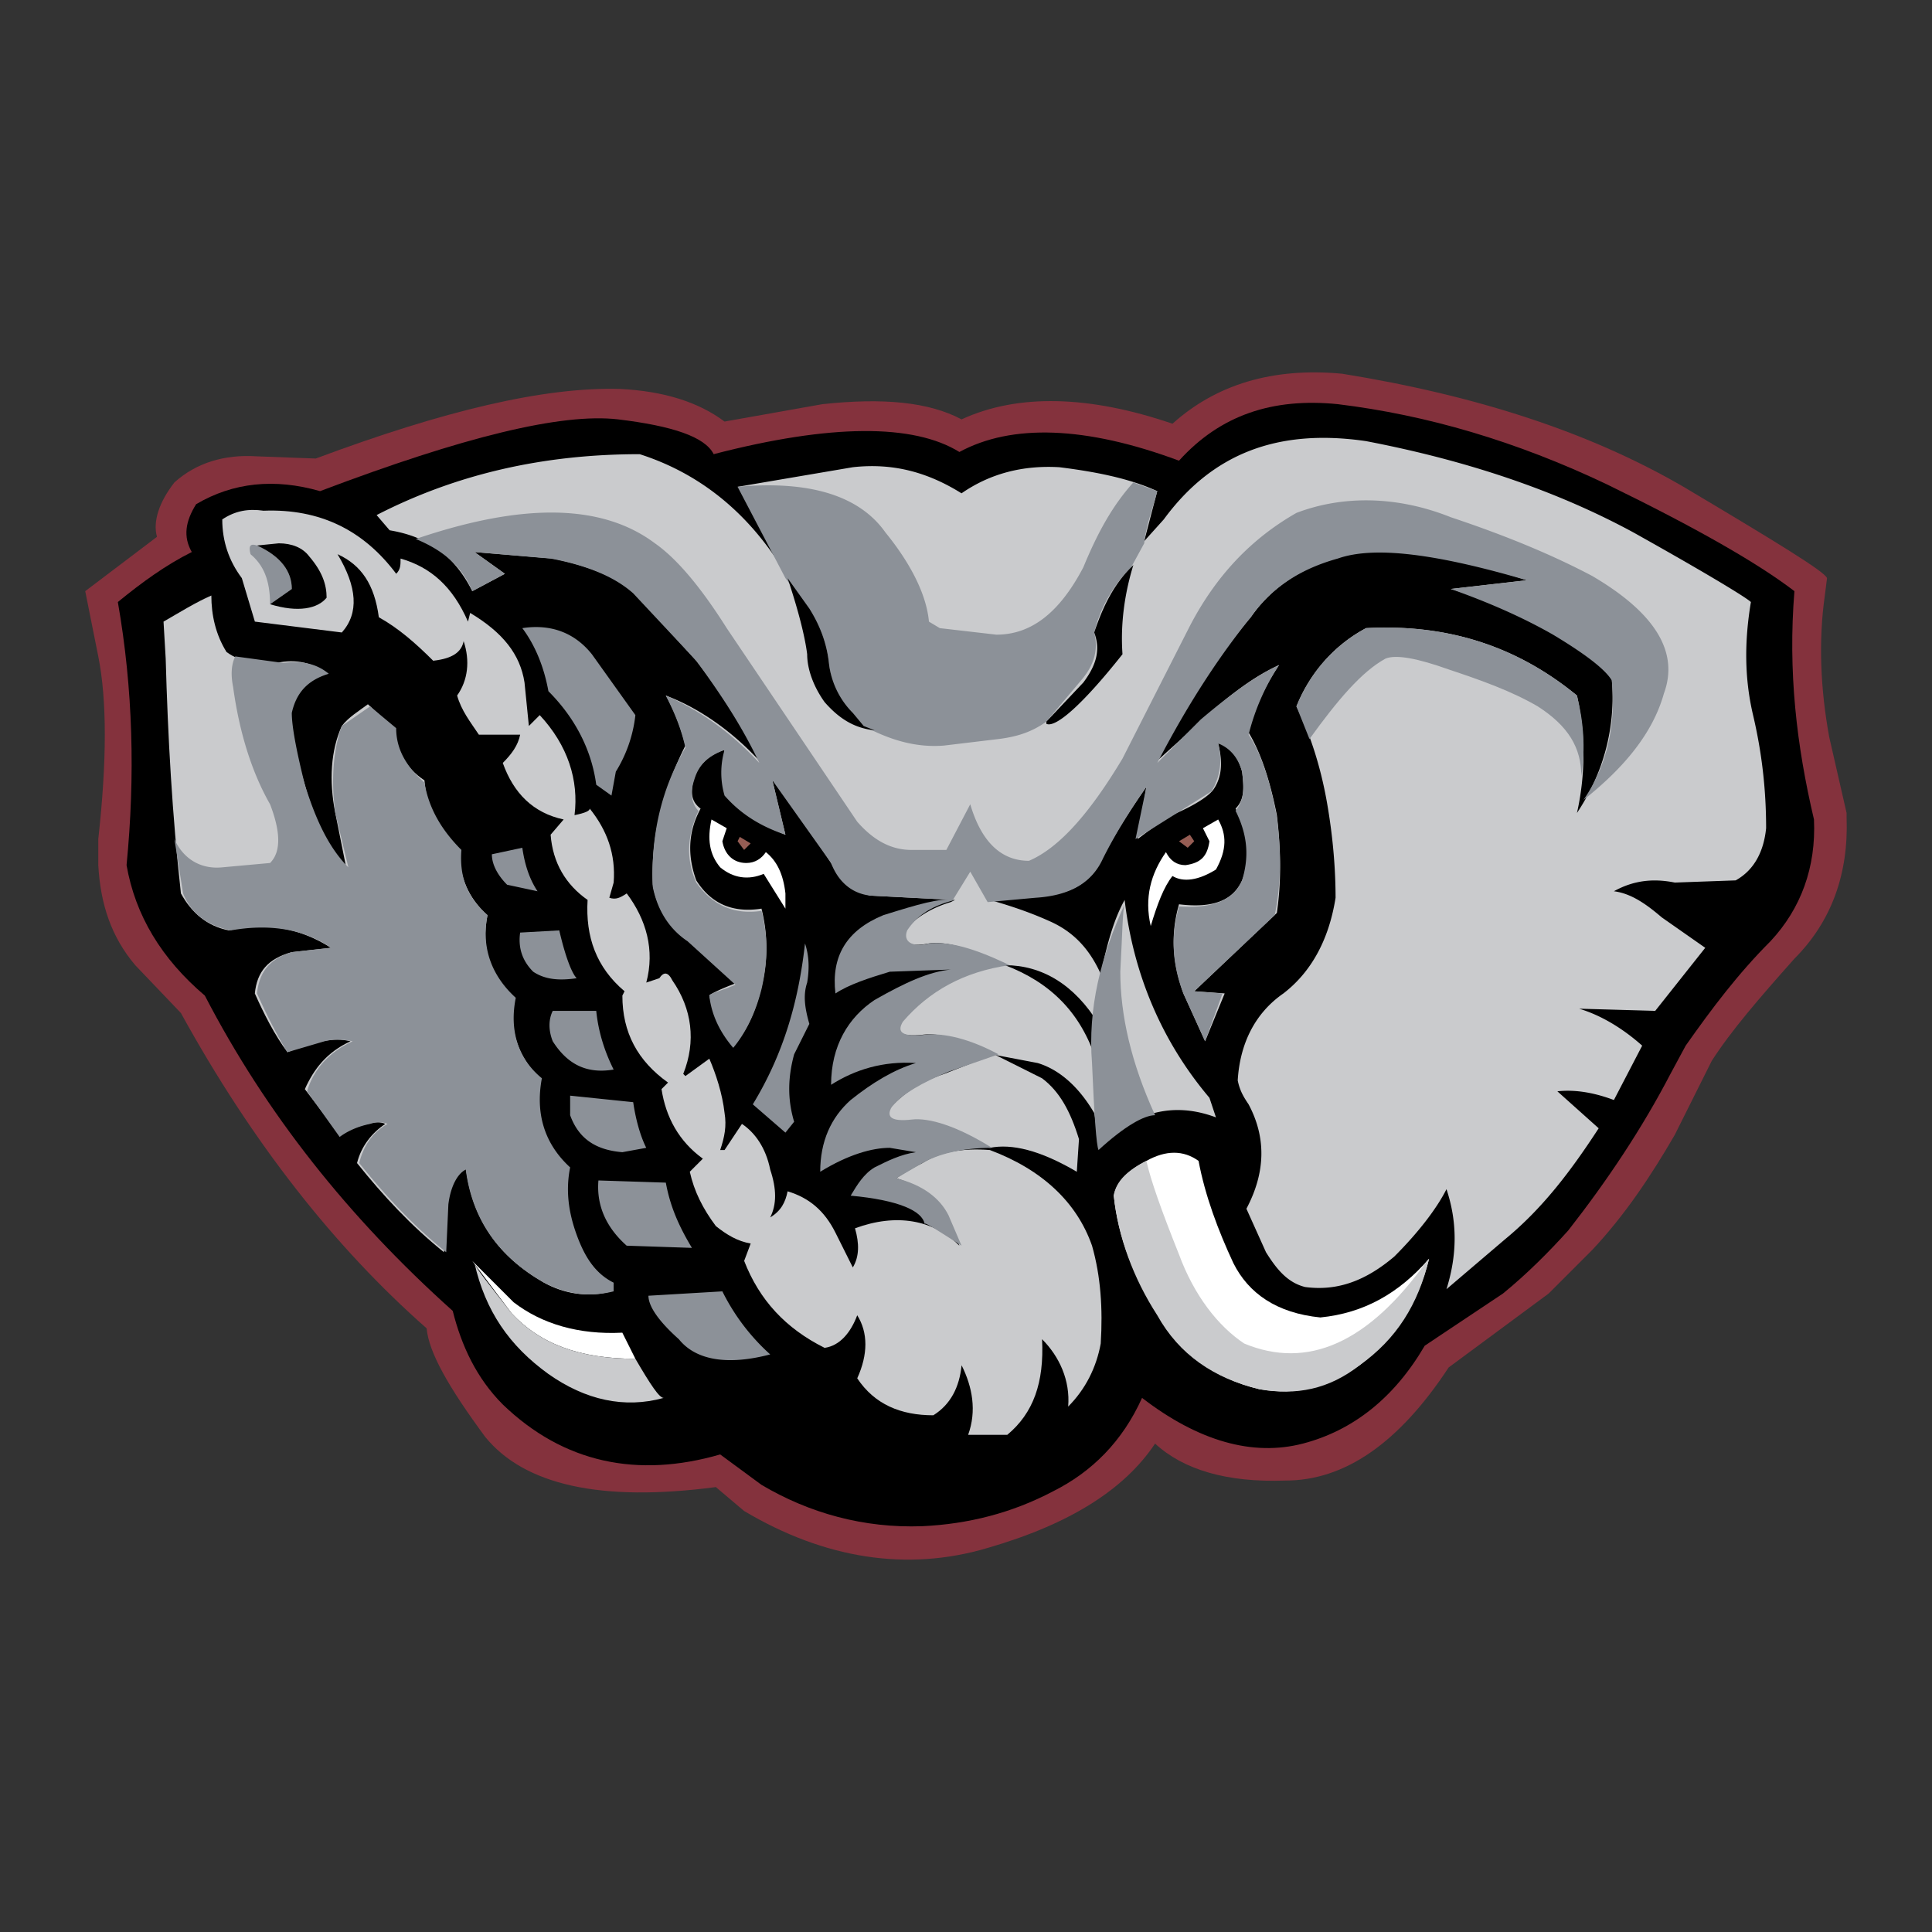<svg xmlns="http://www.w3.org/2000/svg" width="2500" height="2500" viewBox="0 0 192.756 192.756"><rect x="0" y="0" width="192.756" height="192.756" fill="#333333" stroke="none"/><g fill-rule="evenodd" clip-rule="evenodd"><path fill="#fff" fill-opacity="0" d="M0 0h192.756v192.756H0V0z"/><path d="M9.806 86.316c.217 3.907 1.302 7.161 3.687 9.981l4.557 4.773c7.159 13.017 15.403 23.431 24.515 31.458.217 2.386 2.17 5.856 5.858 10.848 3.904 4.771 11.498 6.509 22.996 4.989l2.82 2.386c8.027 4.773 16.271 6.074 24.297 3.688 8.244-2.386 13.67-5.858 16.707-10.413 2.82 2.604 7.158 3.904 13.018 3.688 5.857 0 11.281-3.688 16.271-11.282l9.979-7.377 4.338-4.339c3.256-3.471 5.859-7.375 8.246-11.498l3.688-7.377c1.953-3.036 4.771-6.291 8.246-10.195 3.686-3.688 5.422-8.462 5.205-14.102v-.434l-1.736-7.593c-.867-4.774-1.084-9.546-.434-14.102l.219-1.735c-.219-.653-5.207-3.689-14.32-9.112-9.328-5.424-20.611-9.113-34.062-11.282-6.941-.651-12.582 1.084-16.922 4.989-8.242-2.82-15.402-3.036-21.044-.434-3.254-1.735-7.809-2.169-13.883-1.517l-9.763 1.735c-2.604-1.953-6.075-3.038-10.414-3.254-7.593-.218-17.574 2.169-30.374 6.942l-5.858-.218c-3.254-.216-6.074.65-8.243 2.604-1.52 1.954-2.169 3.905-1.737 5.425L8.504 58.98l1.302 6.509c.867 4.338.867 10.413 0 18.224v2.603z" fill="#84323d"/><path d="M11.758 60.065c1.519 8.678 1.735 17.356.869 26.25.867 4.992 3.471 9.331 7.81 13.017 6.074 11.716 14.32 22.13 24.733 31.458.867 3.473 2.386 6.727 4.99 9.331 6.074 5.855 13.451 7.375 21.694 4.989l4.123 3.036c4.771 2.821 10.195 4.339 16.053 4.123 4.558-.217 8.896-1.302 13.017-3.471 3.904-1.954 6.943-4.992 8.896-9.33 5.639 4.338 11.062 5.857 16.053 4.557 4.99-1.303 9.111-4.557 12.15-9.763l7.809-5.208c2.387-1.951 4.557-4.121 6.51-6.29 3.904-4.991 7.377-10.197 10.197-15.621l1.52-2.82c2.602-3.688 5.205-7.161 8.459-10.415 3.039-3.254 4.557-7.375 4.34-12.148-1.736-7.377-2.605-14.752-1.951-22.78-3.689-2.819-9.764-6.292-18.66-10.631-9.111-4.339-18.006-6.94-26.9-8.025-6.51-.652-11.717 1.085-15.84 5.64-9.328-3.471-16.703-3.689-21.911-.869-4.555-2.82-12.801-2.82-24.515.218-.869-1.735-4.123-2.82-9.547-3.472-5.64-.651-15.403 1.737-29.723 7.161-4.555-1.303-8.678-.869-12.365 1.301-1.085 1.735-1.303 3.255-.434 4.773-2.604 1.301-4.989 3.036-7.377 4.989z"/><path d="M32.586 67.225c-1.303-1.085-3.038-1.519-4.992-1.085-1.735.219-3.47 0-4.989-1.084-1.085-1.735-1.519-3.688-1.519-5.64-1.517.65-3.254 1.735-4.771 2.604l.216 3.686c.216 7.812.651 15.621 1.519 23.433 1.085 1.952 2.604 3.254 4.773 3.686 3.686-.866 7.159-.216 10.195 1.737l-3.905.433c-2.386.652-3.471 1.953-3.688 4.122.869 1.954 1.953 4.123 3.254 5.859 1.084-.435 2.388-.869 3.473-1.085 1.084-.219 1.951-.219 2.819 0-2.385 1.085-3.688 2.819-4.555 4.773l3.47 4.555c.869-.434 1.735-.869 2.82-1.085.65-.216 1.303-.216 1.735 0-1.3.869-2.386 2.17-2.82 3.905 2.604 3.254 5.424 6.292 8.678 8.896l.218-4.773c.432-1.734.866-3.037 1.951-3.688.65 5.208 3.254 8.895 7.812 11.499 1.951 1.084 4.339 1.519 6.724.867v-.867c-1.519-.867-2.82-2.604-3.688-4.99-.867-2.17-1.085-4.339-.651-6.509-2.385-2.386-3.47-5.424-2.82-8.894-2.169-2.17-3.038-4.773-2.604-8.028-2.385-2.169-3.254-4.989-2.604-8.243-1.951-1.737-2.82-3.907-2.82-6.509-1.953-1.953-3.254-4.123-3.47-6.942-1.953-1.303-2.822-3.039-3.038-5.208l-2.604-2.386c-.867.65-1.951 1.301-2.604 2.169-1.084 2.386-1.301 5.424-.65 8.678l1.084 5.424c-1.951-2.169-3.254-4.989-4.121-8.244-1.085-3.473-1.519-5.858-1.519-7.161.437-1.952 1.738-3.255 3.691-3.905z" fill="#cacbcd"/><path d="M63.392 71.348l-4.339-6.074c-1.735-2.17-4.121-3.038-6.941-2.604 1.301 1.736 2.17 3.905 2.603 6.291 2.821 2.822 4.338 6.076 4.772 9.331l1.519 1.085.435-2.388a13.514 13.514 0 0 0 1.951-5.641zM52.112 84.581l-3.038.651c0 1.084.65 2.169 1.52 3.038l3.036.651c-.867-1.302-1.302-2.82-1.518-4.34zM57.536 97.598c-.435-.435-1.085-1.951-1.737-4.773l-3.904.218c-.216 1.519.218 2.821 1.303 3.905 1.3.868 2.819.868 4.338.65zM80.748 102.155c-.432-1.52-.651-2.822-.217-4.123.217-1.301.217-2.604-.215-3.905-.653 5.858-2.17 11.064-5.208 16.053l3.254 2.822.869-1.085c-.652-2.169-.652-4.339 0-6.727l1.517-3.035zM59.487 100.853h-4.338c-.434.868-.434 1.953 0 3.038 1.519 2.386 3.472 3.254 6.074 2.819-.867-1.734-1.517-3.688-1.736-5.857zM63.175 109.964l-6.292-.65v1.951c.869 2.389 2.604 3.473 5.207 3.689l2.387-.435c-.651-1.3-1.085-3.036-1.302-4.555z" fill="#8c9198"/><path d="M114.375 115.822c-1.734.867-3.035 2.17-3.254 3.471.434 4.123 1.953 8.027 4.34 11.716 2.168 3.905 5.641 6.509 10.197 7.594 3.688.65 6.941-.218 9.98-2.388 3.686-2.82 5.855-6.291 6.941-10.63-3.037 3.471-6.51 5.424-10.848 5.858-4.34-.435-7.16-2.388-8.678-5.424-1.518-3.254-2.822-6.727-3.473-10.197-1.516-1.085-3.252-1.085-5.205 0z" fill="#fff"/><path d="M66.43 117.992l-6.725-.218c-.219 2.604.866 4.773 2.82 6.508l6.508.219c-1.302-2.17-2.169-4.123-2.603-6.509zM76.843 135.13a21.015 21.015 0 0 1-4.773-6.291l-7.375.436c0 1.085 1.084 2.602 3.036 4.339 1.737 2.168 4.992 2.601 9.112 1.516zM28.247 66.14l-4.773-.65c-.435.869-.435 1.953-.218 3.038.653 4.771 1.954 8.678 3.689 11.714 1.085 2.819 1.085 4.773 0 5.858l-4.773.434c-2.17.216-3.905-.869-4.771-2.82l.867 5.424c.869 2.169 2.604 3.254 4.773 3.686 3.688-.65 7.159-.216 9.979 1.737l-3.905.433c-2.169.652-3.254 1.953-3.471 4.122.867 1.954 1.952 4.123 3.037 5.859l3.688-1.085c.869-.219 1.735-.219 2.82 0-2.386 1.085-3.905 2.819-4.555 4.989l3.254 4.555c.869-.649 1.954-1.085 3.038-1.301.65-.216 1.301-.216 1.735 0-1.519.869-2.388 2.17-2.82 3.905 2.602 3.254 5.424 6.292 8.678 8.896l.216-4.773c.216-1.734.869-3.037 1.735-3.472.65 4.991 3.254 8.678 7.812 11.282 2.169 1.084 4.339 1.519 6.94.867v-.867c-1.735-.867-2.82-2.387-3.687-4.774-.869-2.386-1.085-4.555-.652-6.725-2.602-2.386-3.471-5.424-2.82-8.894-2.386-1.953-3.254-4.773-2.604-8.028-2.386-2.169-3.47-4.989-2.82-8.243-1.951-1.737-2.82-3.688-2.604-6.509-1.952-1.953-3.254-4.123-3.687-6.727-1.737-1.519-2.822-3.254-2.822-5.424l-2.602-2.169-2.822 1.953c-.867 2.386-1.084 5.424-.65 8.678l1.303 5.424c-1.954-1.954-3.255-4.773-4.339-8.244-.869-3.473-1.303-5.858-1.303-7.161.435-1.952 1.52-3.255 3.688-3.905-1.3-1.083-2.819-1.299-4.554-1.083z" fill="#8c9198"/><path d="M114.375 115.822c-1.734.867-3.035 1.952-3.254 3.471.434 4.123 1.953 8.244 4.34 11.933 2.168 3.904 5.641 6.292 10.197 7.377 3.688.65 6.941 0 9.98-2.388 3.686-2.602 5.855-6.074 6.941-10.63l-.217.217c-5.859 8.243-11.934 10.848-18.225 8.243-2.602-1.734-4.99-4.771-6.51-8.894-1.732-4.339-2.816-7.377-3.252-9.329z" fill="#cacbcd"/><path d="M51.027 131.009c2.82 3.036 6.725 4.556 12.365 4.556l-1.302-2.604c-4.338.219-8.027-.866-10.847-3.036l-4.123-4.122 3.907 5.206z" fill="#fff"/><path d="M66.213 139.47c-.434 0-1.302-1.302-2.821-3.905-5.64 0-9.545-1.52-12.365-4.556-2.169-2.819-3.472-4.339-3.689-4.989 1.085 4.771 3.471 8.244 7.376 11.063 3.688 2.604 7.593 3.471 11.499 2.387z" fill="#cacbcd"/><path d="M121.318 86.75c1.084-1.951 1.084-3.47.219-4.989l-1.52.869.65 1.301c-.217 1.519-.869 2.17-2.387 2.385-.867 0-1.518-.432-1.953-1.3-1.518 2.169-2.17 4.555-1.518 7.376.65-2.169 1.301-3.907 2.168-4.991 1.087.652 2.605.434 4.341-.651z" fill="#fff"/><path fill="#965d54" d="M119.148 83.931l-.433-.651-1.086.651.869.65.65-.65z"/><path d="M155.164 63.32c3.035 1.735 4.99 3.254 5.639 4.338.436 4.99-.867 9.547-3.469 13.452a26.772 26.772 0 0 0 0-11.716c-6.076-4.989-13.018-7.159-21.045-6.725-3.254 1.736-5.643 4.555-6.943 7.81 1.301 2.604 2.387 5.858 3.039 9.546.65 3.688.865 6.943.865 9.545-.65 4.123-2.385 7.377-5.205 9.546-2.822 1.954-4.338 4.99-4.557 8.679.219 1.085.65 1.735 1.084 2.386 1.736 3.254 1.736 6.727-.217 10.416l1.953 4.338c1.084 1.735 2.168 3.037 3.906 3.471 3.254.434 6.074-.65 8.893-3.038 2.605-2.602 4.34-4.989 5.209-6.725 1.084 3.254 1.084 6.509 0 9.979l5.855-4.99c3.689-3.035 6.508-6.725 9.33-11.063l-4.121-3.688c1.953-.216 3.904.216 5.639.869l2.822-5.425c-1.953-1.737-4.123-3.038-6.293-3.688l7.594.217 4.99-6.291-4.34-3.038c-1.52-1.3-3.035-2.385-4.773-2.604 1.953-1.085 3.906-1.301 6.076-.867l6.074-.218c1.951-1.085 2.82-3.036 3.037-5.206 0-3.907-.434-7.593-1.301-11.282-.869-3.689-.869-7.377-.217-11.282-.436-.434-4.34-2.819-11.717-6.942-7.592-4.121-16.486-7.159-26.684-9.113-8.896-1.3-15.404 1.303-20.178 7.812l-1.953 2.169 1.303-4.989c-2.82-1.303-6.291-1.953-9.764-2.388-3.686-.216-6.941.65-9.763 2.604-3.47-2.169-6.94-3.038-10.848-2.604l-11.497 1.954c.65.216 2.169 2.82 4.123 7.593-3.689-5.642-8.462-9.112-13.886-10.848-9.544 0-18.222 1.951-26.25 6.074l1.301 1.519c3.905.651 6.509 2.604 8.244 6.074l3.254-1.734-3.036-2.17 7.81.651c3.254.65 6.074 1.735 8.027 3.253l6.293 6.943c2.385 3.036 4.555 6.508 6.291 9.979-2.604-2.819-5.858-5.205-9.329-6.508.868 1.519 1.519 3.254 1.953 4.989-2.17 4.339-3.472 8.896-3.254 13.885.432 2.386 1.517 4.123 3.47 5.424l4.99 4.339c-1.736.65-2.604 1.084-2.821 1.301.435 1.737 1.301 3.473 2.386 4.991 1.085-1.085 2.169-3.038 2.822-5.857.65-2.604.65-5.208 0-7.812-2.822.435-4.991-.432-6.508-2.82-.867-2.386-.867-4.773.433-7.159-.867-.65-1.085-1.519-.651-3.038.435-1.3 1.519-2.385 3.039-2.82-.219 1.52 0 3.039.649 4.558 1.302 1.735 3.255 3.036 5.424 3.904l-1.301-5.423c.651.434 2.602 3.254 5.856 8.244.868 1.734 2.169 2.819 3.907 3.253l8.46.434-.435.217c-2.169.65-3.686 1.734-4.555 2.819-.435 1.085.216 1.737 2.386 1.303 1.737-.218 4.123.434 6.943 1.952l.65.218c-1.951.217-3.904.866-6.074 1.951-1.952 1.085-3.689 2.388-4.34 3.907-.65.867.219 1.301 2.17 1.084 1.735-.217 4.123.433 6.943 1.952l4.555.868c2.17.65 4.123 2.386 5.643 4.989.215 1.085.215 2.17.65 3.038l1.734-1.302c3.039-2.17 6.293-2.604 9.764-1.302l-.65-1.953c-4.773-5.64-7.594-12.367-8.461-19.742-1.086 1.951-1.736 4.339-2.387 7.375-1.084-2.385-2.604-4.121-4.99-5.205-2.387-1.085-4.557-1.735-6.074-2.17l4.771-.434c3.254 0 5.424-1.301 6.51-3.905 1.303-2.388 2.822-4.773 4.338-6.943l-.867 5.208c.867-.652 1.953-1.519 3.906-2.604 1.953-.868 3.254-1.735 3.688-2.388.867-1.301.867-2.82.436-4.555 1.301.216 1.951 1.3 2.385 2.819.217 1.735.217 2.82-.65 3.688 1.301 2.604 1.52 4.99.65 7.159-.867 1.953-2.82 2.82-6.293 2.388-.865 3.036-.65 5.856.436 8.893l2.168 4.774 1.955-4.774-3.039-.215 8.244-7.812c.434-3.037.434-6.074 0-9.763-.65-3.254-1.518-6.074-2.82-8.244.65-2.604 1.736-4.773 3.039-6.725-2.389 1.084-4.773 2.82-7.594 5.424l-4.557 4.12c3.254-6.29 6.508-11.063 9.33-14.318 1.951-2.82 4.771-4.772 8.678-6.074 3.686-1.085 10.195-.435 18.873 2.385l-7.594.869a44.82 44.82 0 0 1 10.416 4.56z" fill="#cacbcd"/><path d="M109.385 105.842l.219-3.687c-2.387-3.907-5.641-5.858-9.33-5.858 4.556 1.735 7.593 4.773 9.111 9.545z"/><path d="M114.158 54.208c.217-1.951.869-3.471 1.303-5.206l-2.387-.869c-1.953 2.17-3.471 4.774-4.988 8.462-2.389 4.555-5.209 6.725-8.68 6.725l-5.641-.651-1.085-.65c-.216-2.388-1.517-5.424-4.339-8.896-2.602-3.688-7.593-5.206-14.752-4.555l4.773 9.112 2.386 3.254c1.084 1.517 1.737 3.254 1.953 5.205.216 1.954.869 3.688 2.169 4.99l1.301 1.302c2.822 1.519 5.424 2.169 8.028 1.952l5.423-.65c1.736-.216 3.254-.65 4.773-1.735l3.471-4.123c1.303-1.517 1.736-3.036 1.303-4.771a13.818 13.818 0 0 1 3.689-6.508l1.3-2.388z" fill="#8c9198"/><path d="M107.65 113.653c-.869-2.82-1.953-4.773-3.688-6.074l-4.773-2.388-4.99 1.953c-2.604.866-4.34 2.169-5.425 3.471-.434 1.085.219 1.519 1.954 1.303 1.951-.435 4.555.432 8.027 2.602 2.17-.433 4.99.218 8.678 2.388l.217-3.255z" fill="#cacbcd"/><path d="M109.82 134.045c.217-3.47 0-6.725-.869-9.763-1.518-4.339-4.988-7.593-10.195-9.545-2.822-.218-4.991.217-6.726 1.302-1.735.868-2.604 1.519-2.604 1.519 2.169.65 3.907 1.954 4.991 3.688l1.301 3.036c-2.604-2.602-6.292-3.254-10.413-1.734.434 1.519.434 2.819-.219 3.904l-1.734-3.471c-1.085-2.17-2.604-3.47-4.773-4.123-.216 1.085-.651 1.953-1.735 2.604.65-1.302.65-2.82 0-4.773-.435-2.17-1.52-3.687-2.82-4.556l-1.734 2.604h-.435c.435-1.303.651-2.388.435-3.688-.219-1.953-.869-3.904-1.52-5.423l-2.385 1.734-.218-.216c1.303-3.254.869-6.509-1.084-9.328-.435-.869-.867-.869-1.301-.219l-1.302.435c.868-3.254 0-6.293-1.952-8.894-.65.432-1.084.65-1.735.432l.432-1.517c.219-2.822-.65-5.208-2.385-7.377 0 .217-.435.435-1.519.651.434-3.47-.651-6.943-3.471-9.979l-1.084 1.084-.435-4.338c-.434-2.82-2.168-4.99-5.423-6.943l-.216.869c-1.519-3.473-3.688-5.424-6.727-6.292 0 .65 0 1.085-.435 1.519-3.254-4.339-7.593-6.509-13.232-6.292-1.52-.217-2.82 0-4.123.868 0 2.169.652 4.121 1.953 5.858l1.301 4.339 8.678 1.084c1.737-1.953 1.519-4.557-.432-7.812 2.385 1.085 3.686 3.039 4.121 6.292 1.953 1.085 3.688 2.604 5.423 4.339 1.953-.218 2.82-.869 3.038-1.953.65 1.953.434 3.904-.65 5.424.432 1.519 1.3 2.604 2.169 3.904h4.121c-.216 1.085-.867 1.954-1.735 2.822 1.084 3.036 3.038 4.989 6.074 5.64l-1.301 1.519c.217 2.821 1.519 4.989 3.689 6.508-.218 3.689.866 6.726 3.687 9.113l-.217.432c0 3.689 1.52 6.509 4.556 8.678l-.65.653c.435 2.819 1.735 5.205 4.123 6.94l-1.303 1.303c.434 1.951 1.303 3.689 2.604 5.424 1.085.866 2.17 1.52 3.473 1.735l-.652 1.735c1.519 3.904 4.123 6.727 8.027 8.678 1.519-.216 2.604-1.52 3.254-3.254 1.085 1.734 1.085 3.904 0 6.292 1.735 2.604 4.338 3.688 7.593 3.688 1.735-1.084 2.604-2.821 2.819-4.991 1.085 2.17 1.519 4.557.653 6.942h3.905c2.604-2.169 3.688-5.205 3.471-9.544 1.734 1.735 2.818 4.12 2.604 6.725 1.73-1.733 2.814-3.903 3.249-6.291z" fill="#cacbcd"/><path d="M130.646 73.733c2.822-3.905 5.207-6.725 7.594-8.028 1.084-.432 3.254 0 6.293 1.085 3.254 1.084 6.291 2.169 8.893 3.688 3.039 1.953 4.34 4.123 4.34 6.942.434-2.82.219-5.423-.432-8.027-6.076-4.989-13.018-7.159-21.045-6.725-3.254 1.736-5.643 4.555-6.943 7.81l1.3 3.255z" fill="#8c9198"/><path d="M76.409 85.016c-.432.65-1.085 1.085-1.951 1.085-1.303 0-2.169-.869-2.388-2.17l.435-1.301-1.519-.869c-.433 1.953-.217 3.471.868 4.773 1.301 1.085 2.82 1.301 4.339.65l2.169 3.471v-1.517c-.216-1.953-.868-3.254-1.953-4.122z" fill="#fff"/><path fill="#965d54" d="M74.892 84.146l-1.085-.65-.218.435.651.868.652-.653z"/><path d="M166.012 69.178c1.516-4.123-.869-8.028-7.162-11.716-3.686-1.951-8.242-3.904-14.102-5.858-5.424-2.169-10.848-2.169-15.402-.432-4.555 2.601-8.027 6.29-10.631 11.279l-6.725 13.235c-3.254 5.424-6.293 8.894-9.33 10.197-2.818 0-4.771-1.953-5.857-5.642l-2.386 4.557h-3.473c-2.17 0-3.904-1.085-5.423-2.822L72.504 62.669c-2.604-4.123-4.99-6.942-7.159-8.461-5.208-3.905-13.018-4.121-23.865-.435 2.604 1.085 4.556 2.604 5.641 5.208l3.254-1.734-3.036-2.17 7.593.651c3.471.65 6.291 1.735 8.244 3.47l6.293 6.727c2.385 3.254 4.555 6.508 6.291 10.197-2.821-3.038-5.858-5.208-9.329-6.727.868 1.735 1.519 3.254 1.953 5.207-2.388 4.121-3.472 8.678-3.254 13.884.432 2.17 1.517 4.123 3.47 5.424l4.773 4.339c-1.519.653-2.604.868-2.604 1.085.217 1.953 1.085 3.689 2.386 5.208 1.085-1.302 2.169-3.255 2.822-5.858.65-2.819.65-5.206 0-7.81-2.822.435-4.991-.65-6.508-2.82-1.085-2.388-.869-4.773.216-7.161-.65-.65-.869-1.735-.435-3.036.435-1.519 1.303-2.388 3.039-3.039a8.123 8.123 0 0 0 0 4.558c1.519 1.735 3.47 3.036 6.074 3.904l-1.301-5.423 5.856 8.244c.653 1.734 1.953 3.038 3.907 3.253l8.244.434 1.735-2.819 1.734 3.036 4.775-.435c3.469-.216 5.639-1.517 6.725-3.905 1.303-2.604 2.822-4.99 4.338-7.159l-1.084 5.208 7.594-4.772c.867-1.52 1.084-3.039.652-4.773 1.084.434 1.951 1.3 2.385 2.819.217 1.735.217 2.82-.65 3.905 1.301 2.604 1.301 4.773.65 6.942-.867 1.953-2.82 2.82-6.293 2.604-.865 3.039-.65 5.858.436 8.678l2.168 4.774 1.736-4.774-2.82-.215 8.027-7.594c.65-3.039.65-6.292.217-9.763-.65-3.473-1.518-6.292-2.82-8.246.65-2.602 1.736-4.989 3.039-6.94-2.389 1.084-4.99 3.036-7.812 5.424l-4.338 4.339c3.254-6.293 6.508-11.066 9.33-14.537 1.951-2.82 4.771-4.772 8.678-5.857 3.686-1.301 9.979-.435 18.873 2.169l-7.594.869c3.689 1.301 7.162 2.82 10.197 4.556 3.254 1.953 5.209 3.47 5.857 4.555.436 4.339-.434 8.462-2.818 11.933 4.119-3.257 6.94-6.727 8.026-10.632z" fill="#8c9198"/><path d="M113.074 56.377l-.215.218c-1.738 1.735-2.822 3.905-3.689 6.508.65 1.735.215 3.255-1.084 4.99l-3.689 3.904v.216c.867.435 3.471-1.735 7.594-6.94-.218-3.038.216-6.076 1.083-8.896zM82.701 66.14c-.216-1.951-.869-3.688-1.953-5.423l-2.169-3.036c1.084 3.254 1.737 5.856 1.953 7.593 0 1.517.651 3.254 1.736 4.771 1.519 1.737 3.038 2.604 4.989 2.821l-1.085-.434-1.085-1.302a8.327 8.327 0 0 1-2.386-4.99z"/><path d="M111.773 96.947c.217-3.905.217-6.074.434-6.724-2.387 5.205-3.688 10.413-3.256 15.836.219 5.205.434 8.244.652 8.678 2.604-2.388 4.555-3.473 5.641-3.473-2.385-5.204-3.471-9.978-3.471-14.317zM26.945 60.282l2.169-1.518c0-1.737-1.084-3.254-3.471-4.339-.65-.218-.868 0-.65.866 1.301 1.086 1.952 2.605 1.952 4.991z" fill="#8c9198"/><path d="M32.586 59.631c0-1.301-.434-2.604-1.737-4.121-.65-.869-1.735-1.303-3.036-1.303l-2.17.218c2.387 1.085 3.471 2.602 3.471 4.339l-2.169 1.518c2.819.868 4.772.434 5.641-.651z"/><path d="M92.68 94.127c-1.735.434-2.602-.218-2.169-1.303.868-1.301 2.169-2.386 4.773-3.036-1.519-.218-3.688.435-7.159 1.52-3.688 1.517-5.208 4.121-4.773 7.809 1.303-.868 3.254-1.519 5.423-2.169l6.075-.216c-2.169.216-4.555 1.301-7.593 3.036-2.602 1.734-4.339 4.557-4.339 8.462 2.388-1.52 5.208-2.388 8.461-2.17-2.169.65-4.338 1.951-6.508 3.689-1.953 1.734-3.038 4.12-3.038 7.158 2.822-1.735 5.208-2.388 6.942-2.388l2.604.435c-1.519.218-2.819.868-4.123 1.519-1.085.651-1.735 1.735-2.386 2.82 4.773.435 7.159 1.519 7.377 2.819 0-.216 1.301.653 3.686 2.17l-1.301-3.036c-.868-1.734-2.604-3.038-5.207-3.688l2.604-1.519c1.519-.867 3.904-1.52 6.943-1.52-3.471-2.17-6.292-3.036-8.028-2.819-1.951.218-2.604-.217-1.951-1.302 1.085-1.303 3.036-2.388 5.64-3.472l4.99-1.735c-2.82-1.52-5.423-2.169-7.375-1.952-2.169.217-2.822-.217-2.169-1.302 2.602-3.036 6.074-4.99 10.628-5.641l-.434-.218c-3.253-1.516-5.64-2.169-7.593-1.951z" fill="#8c9198"/></g></svg>
